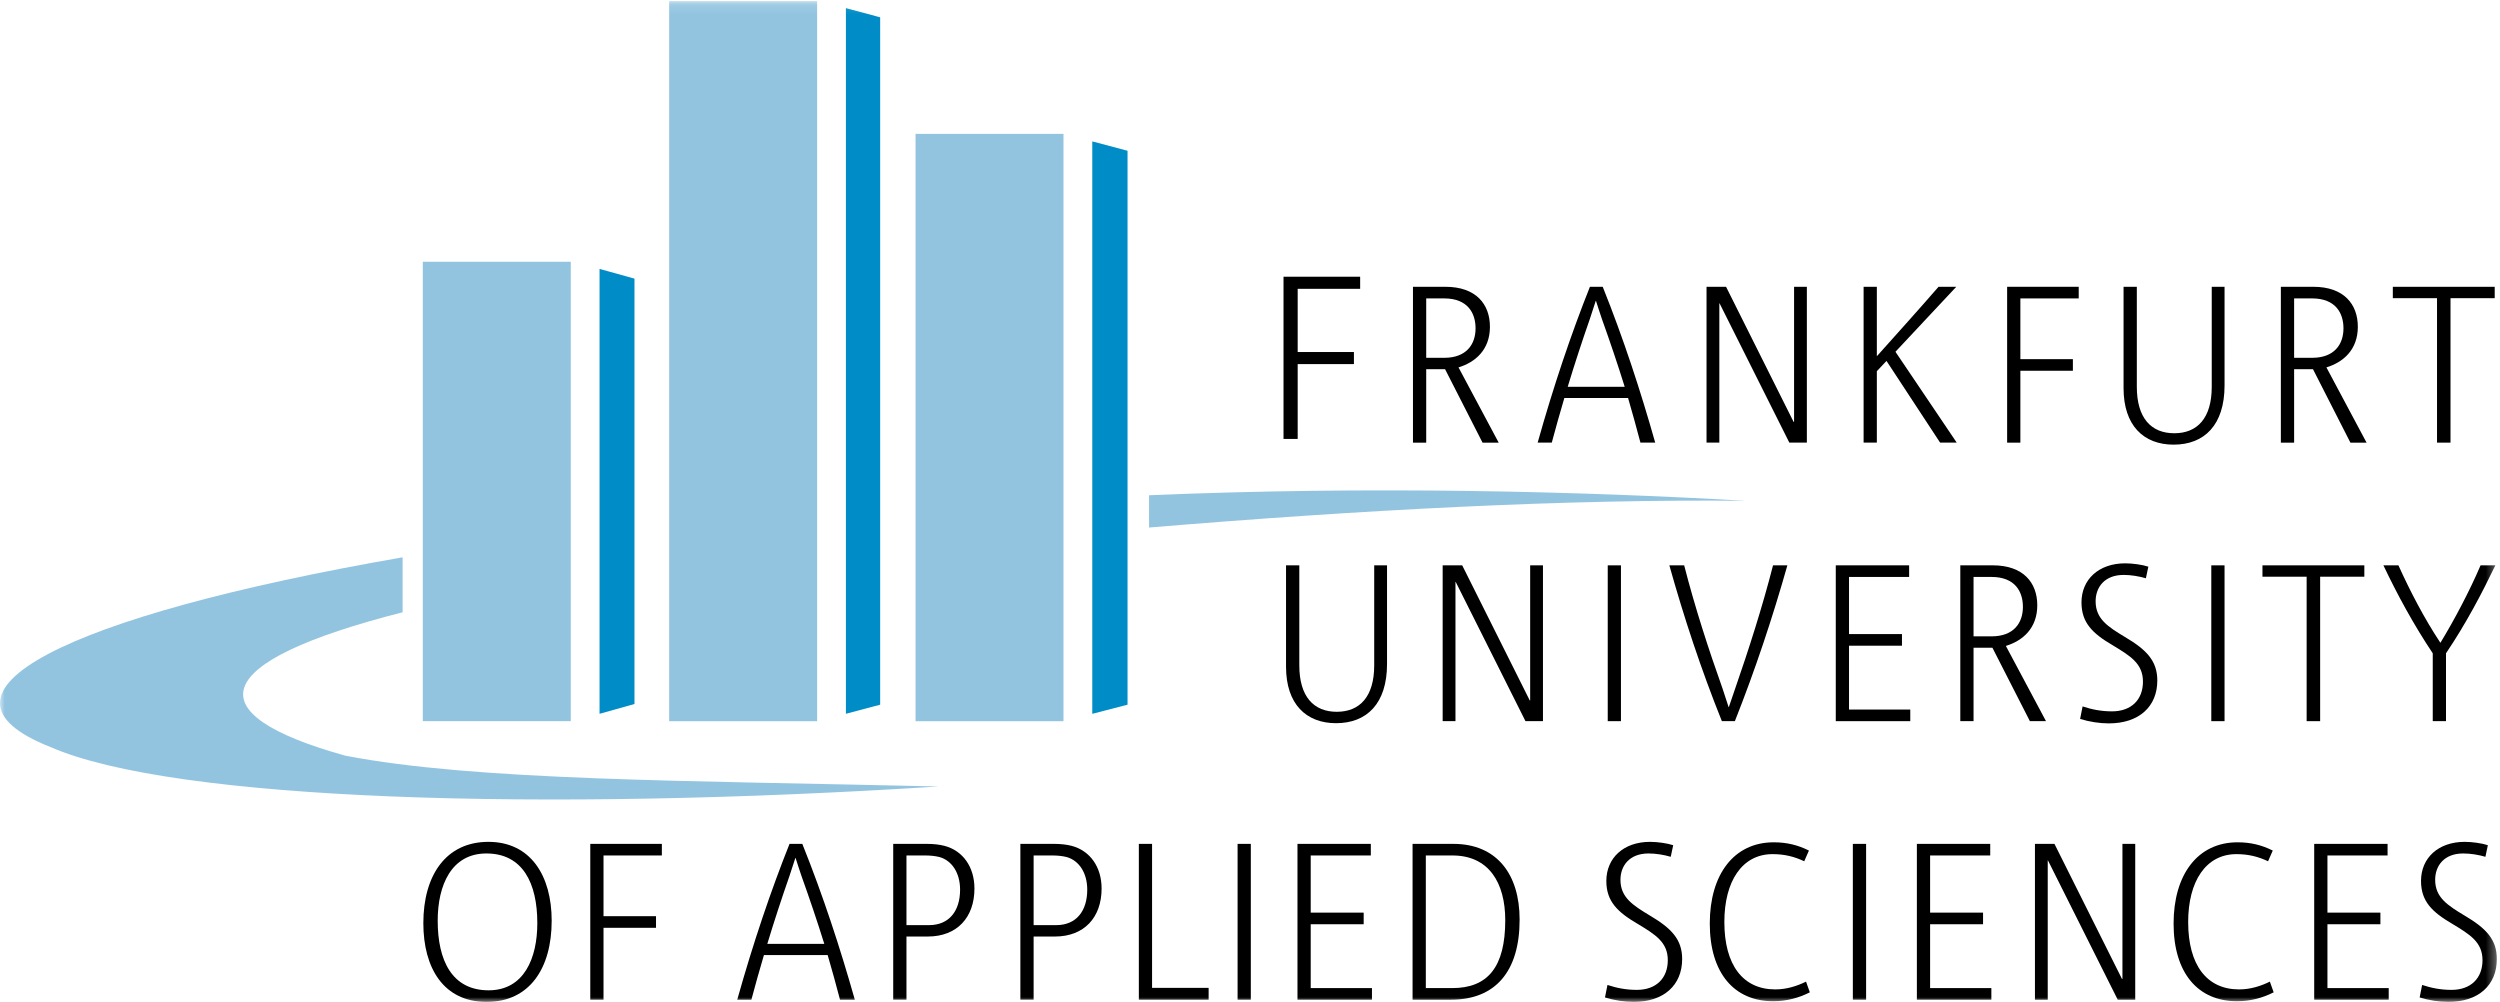 <?xml version="1.0" encoding="UTF-8"?>
<svg xmlns="http://www.w3.org/2000/svg" xmlns:xlink="http://www.w3.org/1999/xlink" width="262px" height="105px" viewBox="0 0 262 105" version="1.1">
  <title>Logo-FRA-UAS</title>
  <desc>Created with Sketch.</desc>
  <defs>
    <polygon id="path-1" points="0 105 261.669 105 261.669 0.118 0 0.118"></polygon>
  </defs>
  <g id="Symbols" stroke="none" stroke-width="1" fill="none" fill-rule="evenodd">
    <g id="Logos/FRA-UAS">
      <g id="Logo-FRA-UAS">
        <polygon id="Fill-1" fill="#000000" points="135.997 30.268 135.997 36.892 141.891 36.892 141.891 38.158 135.997 38.158 135.997 46 134.513 46 134.513 29 142.544 29 142.544 30.268"></polygon>
        <g id="Group-56">
          <path d="M155.37,46.39 L151.443,38.69 L149.467,38.69 L149.467,46.39 L148.079,46.39 L148.079,30.056 L151.487,30.056 C154.687,30.056 156.145,31.882 156.145,34.246 C156.145,36.654 154.616,37.965 152.852,38.503 L157.063,46.39 L155.37,46.39 Z M151.349,31.273 L149.467,31.273 L149.467,37.497 L151.372,37.497 C153.651,37.497 154.639,36.116 154.639,34.409 C154.639,32.84 153.84,31.273 151.349,31.273 Z" id="Fill-2" fill="#000000"></path>
          <path d="M171.917,46.388 C171.516,44.867 171.067,43.229 170.622,41.708 L163.944,41.708 C163.497,43.207 163.027,44.892 162.626,46.388 L161.146,46.388 C162.816,40.444 164.673,34.947 166.624,30.056 L167.965,30.056 C170.151,35.508 171.938,40.983 173.466,46.388 L171.917,46.388 Z M170.269,40.538 C169.563,38.269 168.719,35.766 167.87,33.402 C167.66,32.816 167.447,32.091 167.258,31.531 L167.235,31.531 C167.048,32.115 166.813,32.841 166.624,33.402 C165.825,35.695 165.001,38.199 164.296,40.538 L170.269,40.538 Z" id="Fill-4" fill="#000000"></path>
          <polygon id="Fill-6" fill="#000000" points="187.523 46.388 180.21 31.788 180.187 31.788 180.187 46.388 178.845 46.388 178.845 30.057 180.892 30.057 187.969 44.213 188.019 44.213 188.019 30.057 189.359 30.057 189.359 46.388"></polygon>
          <path d="M203.324,46.388 L197.704,37.824 L196.693,38.901 L196.693,46.388 L195.306,46.388 L195.306,30.057 L196.693,30.057 L196.693,37.334 C198.833,34.947 201.042,32.49 203.158,30.057 L205.015,30.057 L198.643,36.866 L205.065,46.388 L203.324,46.388 Z" id="Fill-8" fill="#000000"></path>
          <polygon id="Fill-10" fill="#000000" points="211.735 31.274 211.735 37.639 217.238 37.639 217.238 38.855 211.735 38.855 211.735 46.39 210.348 46.39 210.348 30.055 217.849 30.055 217.849 31.274"></polygon>
          <path d="M233.133,40.398 C233.133,44.54 231.017,46.599 227.796,46.599 C224.666,46.599 222.549,44.609 222.549,40.679 L222.549,30.057 L223.939,30.057 L223.939,40.538 C223.939,43.814 225.443,45.405 227.865,45.405 C230.287,45.405 231.79,43.814 231.79,40.538 L231.79,30.057 L233.133,30.057 L233.133,40.398 Z" id="Fill-12" fill="#000000"></path>
          <path d="M246.324,46.39 L242.4,38.69 L240.424,38.69 L240.424,46.39 L239.034,46.39 L239.034,30.056 L242.443,30.056 C245.642,30.056 247.101,31.882 247.101,34.246 C247.101,36.654 245.573,37.965 243.808,38.503 L248.017,46.39 L246.324,46.39 Z M242.305,31.273 L240.424,31.273 L240.424,37.497 L242.326,37.497 C244.608,37.497 245.596,36.116 245.596,34.409 C245.596,32.84 244.796,31.273 242.305,31.273 L242.305,31.273 Z" id="Fill-14" fill="#000000"></path>
          <polygon id="Fill-16" fill="#000000" points="256.813 31.249 256.813 46.388 255.4 46.388 255.4 31.249 250.768 31.249 250.768 30.057 261.445 30.057 261.445 31.249"></polygon>
          <path d="M145.361,69.59 C145.361,73.73 143.243,75.79 140.022,75.79 C136.892,75.79 134.776,73.801 134.776,69.869 L134.776,59.247 L136.168,59.247 L136.168,69.729 C136.168,73.004 137.673,74.596 140.093,74.596 C142.513,74.596 144.017,73.004 144.017,69.729 L144.017,59.247 L145.361,59.247 L145.361,69.59 Z" id="Fill-18" fill="#000000"></path>
          <polygon id="Fill-20" fill="#000000" points="159.87 75.578 152.555 60.978 152.533 60.978 152.533 75.578 151.191 75.578 151.191 59.247 153.238 59.247 160.316 73.403 160.361 73.403 160.361 59.247 161.703 59.247 161.703 75.578"></polygon>
          <mask id="mask-2" fill="white">
            <use xlink:href="#path-1"></use>
          </mask>
          <g id="Clip-23"></g>
          <polygon id="Fill-22" fill="#000000" mask="url(#mask-2)" points="168.491 75.578 169.876 75.578 169.876 59.248 168.491 59.248"></polygon>
          <path d="M187.317,59.247 C185.767,64.723 183.955,70.173 181.814,75.578 L180.453,75.578 C178.264,70.129 176.476,64.697 174.948,59.247 L176.501,59.247 C177.63,63.646 179.04,67.999 180.547,72.233 L181.158,74.105 L181.181,74.105 L181.814,72.256 C183.249,68.114 184.683,63.669 185.814,59.247 L187.317,59.247 Z" id="Fill-24" fill="#000000" mask="url(#mask-2)"></path>
          <polygon id="Fill-25" fill="#000000" mask="url(#mask-2)" points="192.389 75.578 192.389 59.247 200.077 59.247 200.077 60.464 193.777 60.464 193.777 66.452 199.326 66.452 199.326 67.67 193.777 67.67 193.777 74.361 200.197 74.361 200.197 75.578"></polygon>
          <path d="M212.732,75.578 L208.804,67.88 L206.828,67.88 L206.828,75.578 L205.44,75.578 L205.44,59.247 L208.849,59.247 C212.048,59.247 213.507,61.072 213.507,63.434 C213.507,65.845 211.979,67.153 210.214,67.693 L214.421,75.578 L212.732,75.578 Z M208.711,60.464 L206.828,60.464 L206.828,66.689 L208.733,66.689 C211.014,66.689 212.001,65.306 212.001,63.599 C212.001,62.03 211.202,60.464 208.711,60.464 L208.711,60.464 Z" id="Fill-26" fill="#000000" mask="url(#mask-2)"></path>
          <path d="M221.007,75.811 C220.041,75.811 218.984,75.648 217.996,75.346 L218.256,74.032 C219.244,74.361 220.23,74.55 221.335,74.55 C223.382,74.55 224.582,73.309 224.582,71.437 C224.582,69.54 223.264,68.744 221.408,67.622 C219.292,66.383 218.139,65.262 218.139,63.131 C218.139,60.744 219.927,59.037 222.725,59.037 C223.476,59.037 224.513,59.177 225.147,59.387 L224.889,60.603 C224.181,60.395 223.337,60.252 222.558,60.252 C220.561,60.252 219.621,61.54 219.621,63.015 C219.621,64.862 220.912,65.681 222.698,66.759 C224.958,68.093 226.086,69.259 226.086,71.32 C226.086,74.059 224.159,75.811 221.007,75.811" id="Fill-27" fill="#000000" mask="url(#mask-2)"></path>
          <polygon id="Fill-28" fill="#000000" mask="url(#mask-2)" points="231.744 75.578 233.132 75.578 233.132 59.248 231.744 59.248"></polygon>
          <polygon id="Fill-29" fill="#000000" mask="url(#mask-2)" points="243.151 60.439 243.151 75.578 241.736 75.578 241.736 60.439 237.106 60.439 237.106 59.248 247.783 59.248 247.783 60.439"></polygon>
          <path d="M261.512,59.247 C260.08,62.219 258.481,65.283 256.341,68.466 L256.341,75.578 L254.952,75.578 L254.952,68.466 C252.955,65.47 251.26,62.36 249.781,59.247 L251.354,59.247 C252.579,61.961 254.106,64.888 255.754,67.366 C257.28,64.862 258.879,61.796 259.963,59.247 L261.512,59.247 Z" id="Fill-30" fill="#000000" mask="url(#mask-2)"></path>
          <path d="M50.996,105 C46.482,105 44.366,101.446 44.366,96.744 C44.366,91.758 46.717,88.226 51.185,88.226 C55.631,88.226 57.816,91.806 57.816,96.486 C57.816,101.493 55.488,105 50.996,105 M50.974,89.443 C47.306,89.443 45.871,92.766 45.871,96.486 C45.871,100.673 47.376,103.785 51.208,103.785 C54.923,103.785 56.311,100.416 56.311,96.744 C56.311,92.554 54.783,89.443 50.974,89.443" id="Fill-31" fill="#000000" mask="url(#mask-2)"></path>
          <polygon id="Fill-32" fill="#000000" mask="url(#mask-2)" points="63.248 89.653 63.248 96.017 68.75 96.017 68.75 97.234 63.248 97.234 63.248 104.768 61.862 104.768 61.862 88.438 69.362 88.438 69.362 89.653"></polygon>
          <path d="M88.033,104.769 C87.634,103.246 87.186,101.609 86.739,100.089 L80.061,100.089 C79.614,101.586 79.144,103.271 78.745,104.769 L77.263,104.769 C78.933,98.823 80.791,93.326 82.743,88.438 L84.083,88.438 C86.269,93.888 88.055,99.362 89.585,104.769 L88.033,104.769 Z M86.386,98.918 C85.682,96.65 84.834,94.145 83.988,91.783 C83.776,91.198 83.564,90.473 83.377,89.911 L83.354,89.911 C83.165,90.496 82.931,91.221 82.743,91.783 C81.943,94.076 81.118,96.579 80.414,98.918 L86.386,98.918 Z" id="Fill-33" fill="#000000" mask="url(#mask-2)"></path>
          <path d="M97.231,98.148 L94.997,98.148 L94.997,104.768 L93.609,104.768 L93.609,88.438 L97.161,88.438 C97.819,88.438 98.454,88.508 98.994,88.647 C100.923,89.163 102.122,90.869 102.122,93.118 C102.122,96.136 100.311,98.148 97.231,98.148 M98.454,89.817 C98.007,89.701 97.443,89.653 96.995,89.653 L94.997,89.653 L94.997,96.953 L97.372,96.953 C99.465,96.953 100.617,95.478 100.617,93.233 C100.617,91.526 99.793,90.192 98.454,89.817" id="Fill-34" fill="#000000" mask="url(#mask-2)"></path>
          <path d="M110.556,98.148 L108.323,98.148 L108.323,104.768 L106.935,104.768 L106.935,88.438 L110.487,88.438 C111.144,88.438 111.78,88.508 112.32,88.647 C114.249,89.163 115.448,90.869 115.448,93.118 C115.448,96.136 113.637,98.148 110.556,98.148 M111.78,89.817 C111.333,89.701 110.768,89.653 110.321,89.653 L108.323,89.653 L108.323,96.953 L110.698,96.953 C112.791,96.953 113.943,95.478 113.943,93.233 C113.943,91.526 113.119,90.192 111.78,89.817" id="Fill-35" fill="#000000" mask="url(#mask-2)"></path>
          <polygon id="Fill-36" fill="#000000" mask="url(#mask-2)" points="119.351 104.769 119.351 88.438 120.737 88.438 120.737 103.528 126.664 103.528 126.664 104.769"></polygon>
          <polygon id="Fill-37" fill="#000000" mask="url(#mask-2)" points="129.699 104.768 131.085 104.768 131.085 88.438 129.699 88.438"></polygon>
          <polygon id="Fill-38" fill="#000000" mask="url(#mask-2)" points="135.976 104.769 135.976 88.438 143.662 88.438 143.662 89.653 137.362 89.653 137.362 95.643 142.913 95.643 142.913 96.861 137.362 96.861 137.362 103.552 143.781 103.552 143.781 104.769"></polygon>
          <path d="M152.06,104.769 L148.037,104.769 L148.037,88.438 L152.317,88.438 C156.88,88.438 159.256,91.644 159.256,96.368 C159.256,101.818 156.715,104.769 152.06,104.769 M152.223,89.653 L149.426,89.653 L149.426,103.552 L152.2,103.552 C155.915,103.552 157.751,101.353 157.751,96.438 C157.751,92.554 156.058,89.653 152.223,89.653" id="Fill-39" fill="#000000" mask="url(#mask-2)"></path>
          <path d="M171.212,105 C170.247,105 169.188,104.837 168.201,104.535 L168.463,103.223 C169.45,103.552 170.435,103.739 171.54,103.739 C173.587,103.739 174.785,102.498 174.785,100.626 C174.785,98.731 173.468,97.935 171.612,96.813 C169.495,95.574 168.344,94.451 168.344,92.322 C168.344,89.935 170.132,88.226 172.928,88.226 C173.682,88.226 174.716,88.366 175.352,88.578 L175.093,89.792 C174.387,89.584 173.54,89.443 172.763,89.443 C170.768,89.443 169.824,90.731 169.824,92.204 C169.824,94.051 171.119,94.87 172.905,95.948 C175.164,97.282 176.29,98.45 176.29,100.508 C176.29,103.247 174.364,105 171.212,105" id="Fill-40" fill="#000000" mask="url(#mask-2)"></path>
          <path d="M189.671,103.996 C188.519,104.581 187.225,104.931 185.836,104.931 C181.746,104.931 179.185,101.984 179.185,96.788 C179.185,91.665 181.698,88.274 185.886,88.274 C187.249,88.274 188.401,88.553 189.576,89.138 L189.083,90.261 C188.049,89.771 187.015,89.513 185.767,89.513 C182.546,89.513 180.712,92.392 180.712,96.625 C180.712,101.143 182.665,103.69 186.05,103.69 C187.272,103.69 188.375,103.317 189.272,102.874 L189.671,103.996 Z" id="Fill-41" fill="#000000" mask="url(#mask-2)"></path>
          <polygon id="Fill-42" fill="#000000" mask="url(#mask-2)" points="194.178 104.768 195.568 104.768 195.568 88.438 194.178 88.438"></polygon>
          <polygon id="Fill-43" fill="#000000" mask="url(#mask-2)" points="200.888 104.769 200.888 88.438 208.576 88.438 208.576 89.653 202.275 89.653 202.275 95.643 207.824 95.643 207.824 96.861 202.275 96.861 202.275 103.552 208.695 103.552 208.695 104.769"></polygon>
          <polygon id="Fill-44" fill="#000000" mask="url(#mask-2)" points="221.938 104.769 214.624 90.167 214.602 90.167 214.602 104.769 213.262 104.769 213.262 88.438 215.307 88.438 222.383 102.593 222.432 102.593 222.432 88.438 223.772 88.438 223.772 104.769"></polygon>
          <path d="M238.281,103.996 C237.127,104.581 235.835,104.931 234.444,104.931 C230.354,104.931 227.792,101.984 227.792,96.788 C227.792,91.665 230.308,88.274 234.494,88.274 C235.859,88.274 237.011,88.553 238.185,89.138 L237.693,90.261 C236.659,89.771 235.622,89.513 234.377,89.513 C231.156,89.513 229.32,92.392 229.32,96.625 C229.32,101.143 231.273,103.69 234.66,103.69 C235.88,103.69 236.987,103.317 237.881,102.874 L238.281,103.996 Z" id="Fill-45" fill="#000000" mask="url(#mask-2)"></path>
          <polygon id="Fill-46" fill="#000000" mask="url(#mask-2)" points="242.529 104.769 242.529 88.438 250.217 88.438 250.217 89.653 243.916 89.653 243.916 95.643 249.466 95.643 249.466 96.861 243.916 96.861 243.916 103.552 250.336 103.552 250.336 104.769"></polygon>
          <path d="M256.589,105 C255.625,105 254.566,104.837 253.579,104.535 L253.839,103.223 C254.828,103.552 255.814,103.739 256.919,103.739 C258.964,103.739 260.166,102.498 260.166,100.626 C260.166,98.731 258.847,97.935 256.99,96.813 C254.874,95.574 253.723,94.451 253.723,92.322 C253.723,89.935 255.509,88.226 258.307,88.226 C259.061,88.226 260.096,88.366 260.731,88.578 L260.471,89.792 C259.764,89.584 258.92,89.443 258.142,89.443 C256.143,89.443 255.205,90.731 255.205,92.204 C255.205,94.051 256.496,94.87 258.282,95.948 C260.542,97.282 261.669,98.45 261.669,100.508 C261.669,103.247 259.743,105 256.589,105" id="Fill-47" fill="#000000" mask="url(#mask-2)"></path>
          <polygon id="Fill-48" fill="#92C4E0" mask="url(#mask-2)" points="70.13 75.583 85.634 75.583 85.634 0.118 70.13 0.118"></polygon>
          <polygon id="Fill-49" fill="#92C4E0" mask="url(#mask-2)" points="95.949 75.583 111.453 75.583 111.453 14.03 95.949 14.03"></polygon>
          <polygon id="Fill-50" fill="#008DC7" mask="url(#mask-2)" points="92.241 73.852 88.651 74.804 88.651 0.852 92.241 1.815"></polygon>
          <polygon id="Fill-51" fill="#008DC7" mask="url(#mask-2)" points="118.167 73.85 114.47 74.809 114.47 14.818 118.167 15.801"></polygon>
          <path d="M120.421,51.904 L120.421,55.286 C142.476,53.447 164.069,52.291 182.927,52.484 C165.718,51.492 143.6,50.915 120.421,51.904" id="Fill-52" fill="#92C4E0" mask="url(#mask-2)"></path>
          <path d="M36.182,79.193 C20.403,74.803 21.801,69.364 42.193,64.167 L42.193,58.406 C6.603,64.597 -9.051,72.643 5.287,78.288 C18.158,83.922 56.745,85.087 98.378,82.422 C71.938,81.803 49.815,81.832 36.182,79.193" id="Fill-53" fill="#92C4E0" mask="url(#mask-2)"></path>
          <polygon id="Fill-54" fill="#92C4E0" mask="url(#mask-2)" points="44.311 75.576 59.815 75.576 59.815 27.431 44.311 27.431"></polygon>
          <polygon id="Fill-55" fill="#008DC7" mask="url(#mask-2)" points="66.494 73.778 62.832 74.807 62.832 28.183 66.494 29.201"></polygon>
        </g>
      </g>
    </g>
  </g>
</svg>
